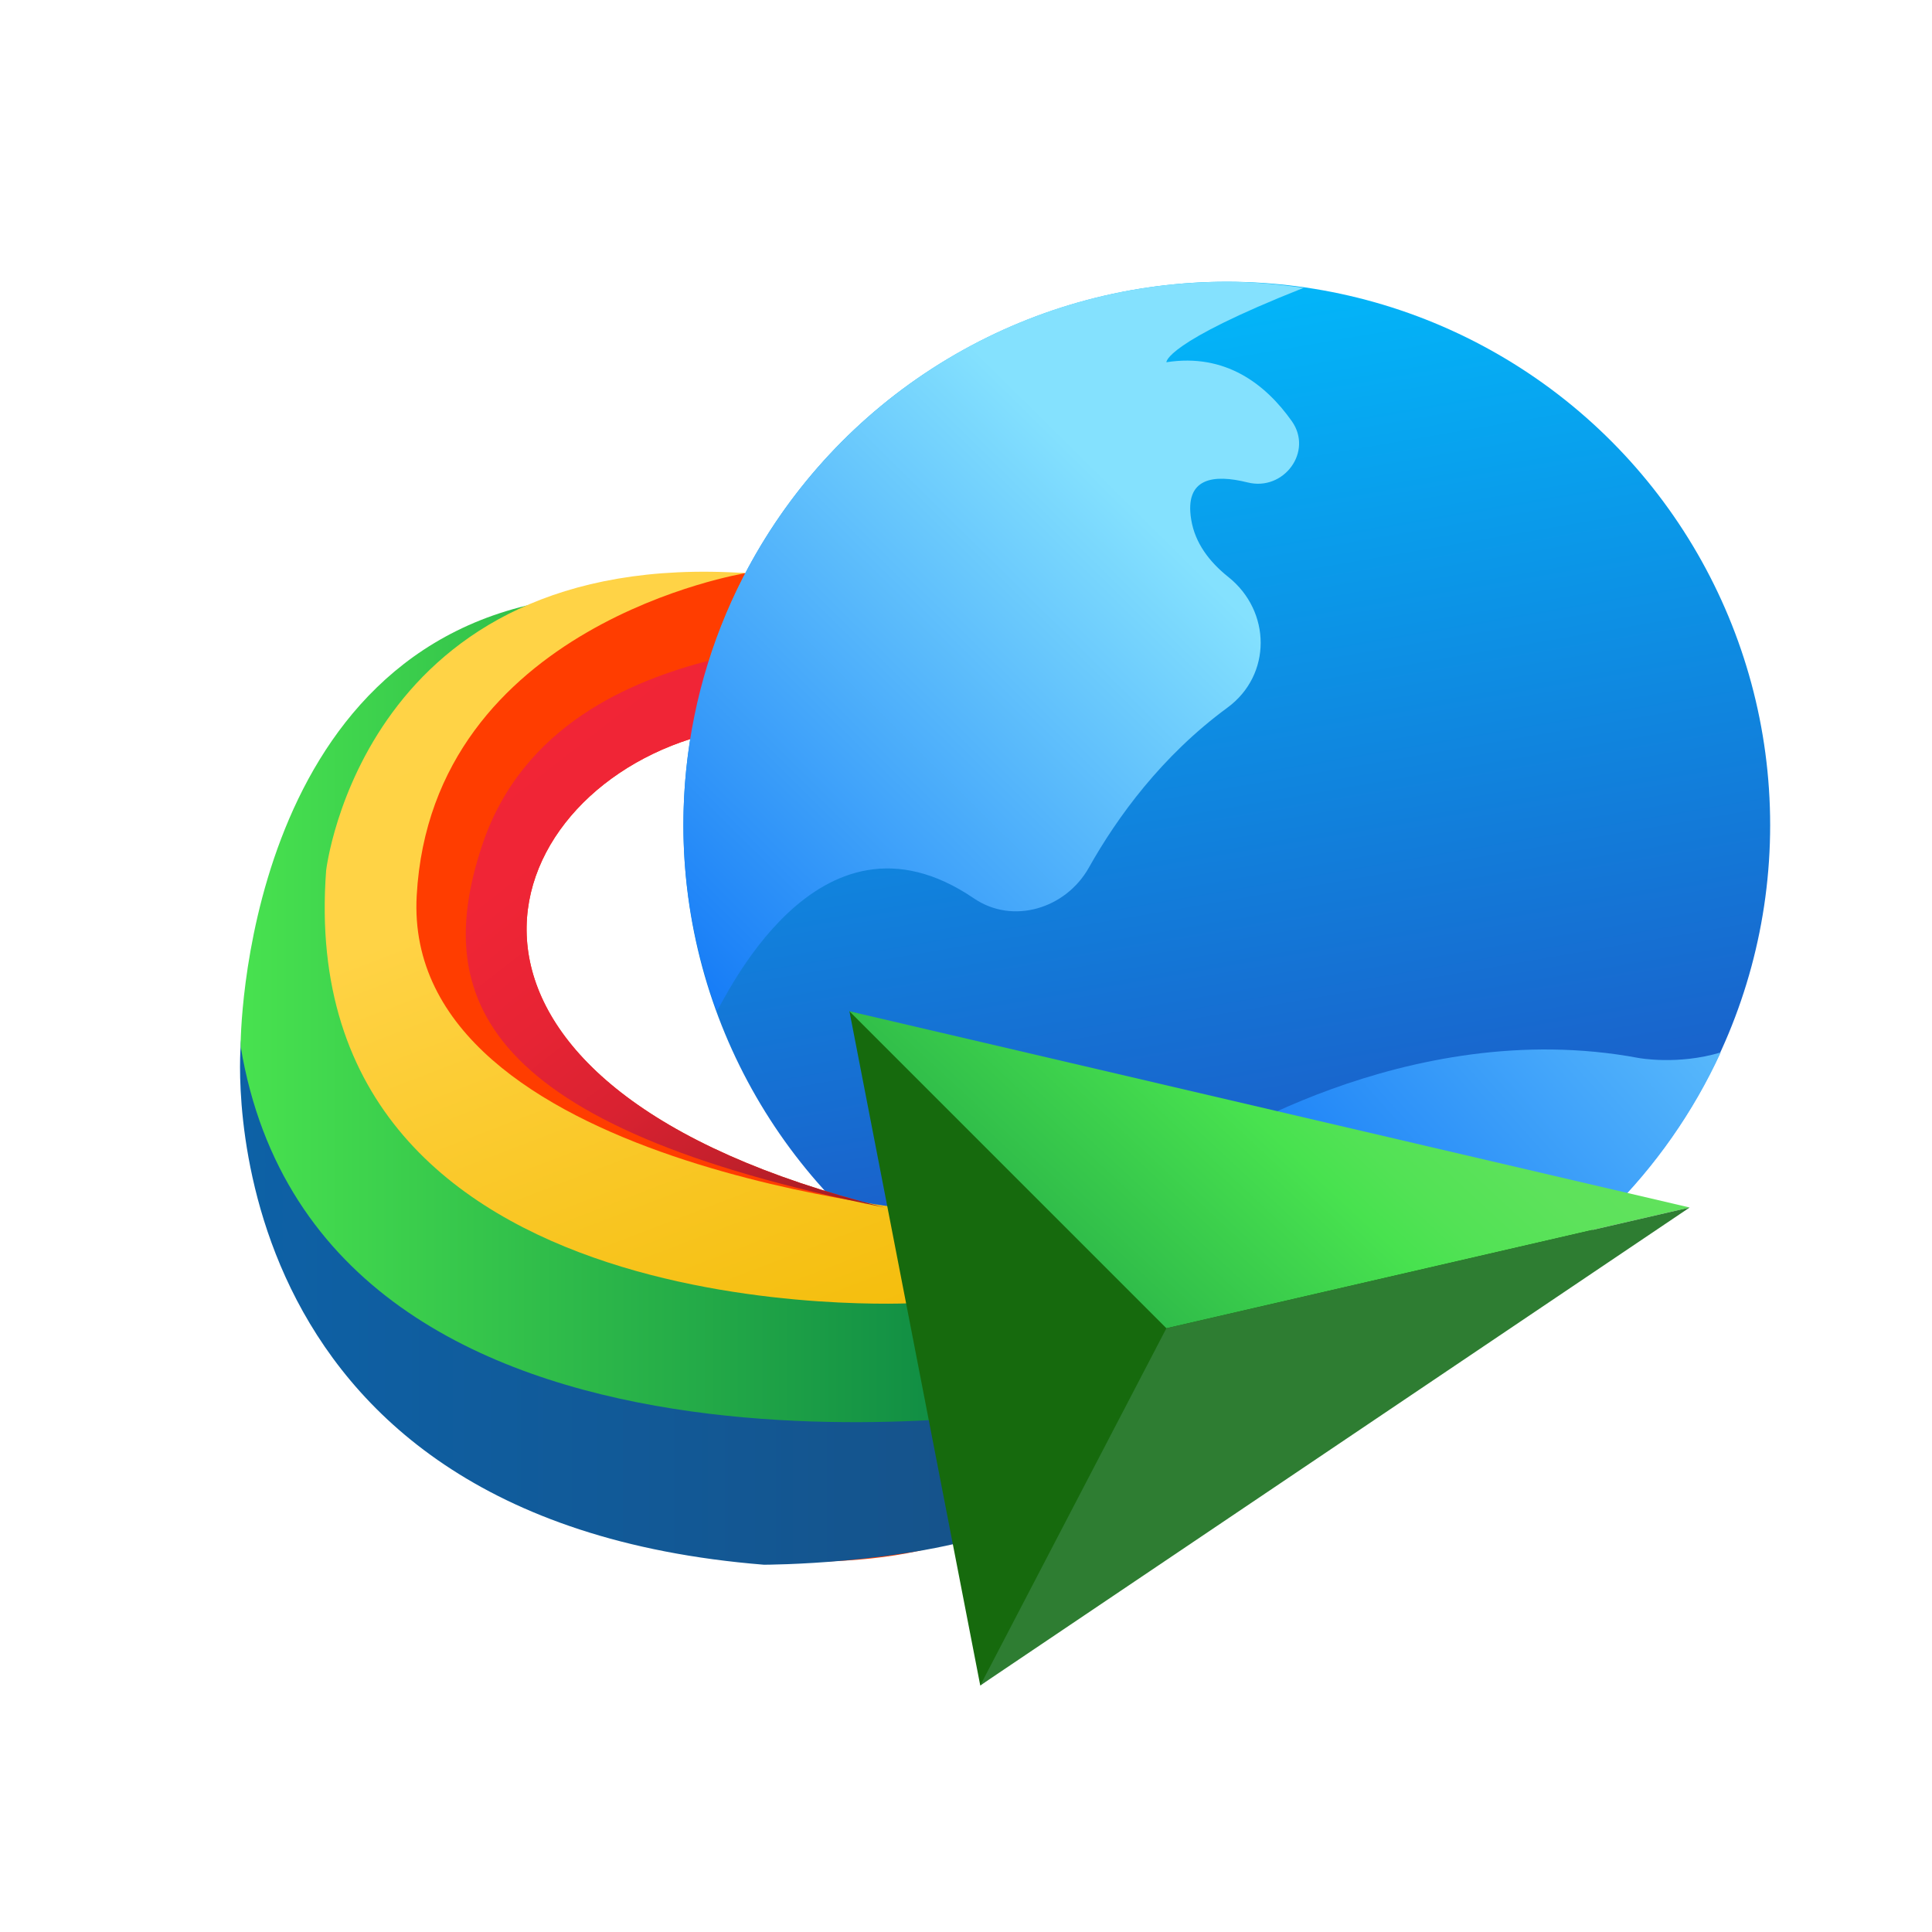 <svg xmlns="http://www.w3.org/2000/svg"  viewBox="0 0 48 48" width="240px" height="240px"><linearGradient id="TkEd3NHq6vM6AskF8Tvd8a" x1="27.884" x2="32.384" y1="43.849" y2="17.711" gradientTransform="matrix(1 0 0 -1 0 49.276)" gradientUnits="userSpaceOnUse"><stop offset="0" stop-color="#00bffe"/><stop offset="1" stop-color="#1d55c4"/></linearGradient><circle cx="30.479" cy="20.5" r="13.5" fill="url(#TkEd3NHq6vM6AskF8Tvd8a)"/><path fill="#ff3d00" d="M21.979,30c-12-3-10-10-4.814-11.644c0.234-1.464,0.695-2.85,1.359-4.117 c-2.375,0.024-12.31,0.809-12.42,12.011C5.979,39,20.729,40,24.354,38L21.979,30z"/><linearGradient id="TkEd3NHq6vM6AskF8Tvd8b" x1="5.963" x2="24.979" y1="17.427" y2="17.427" gradientTransform="matrix(1 0 0 -1 0 49.276)" gradientUnits="userSpaceOnUse"><stop offset="0" stop-color="#0d61a6"/><stop offset="1" stop-color="#165289"/></linearGradient><path fill="url(#TkEd3NHq6vM6AskF8Tvd8b)" d="M5.979,26c0,0-1,11.75,13,12.875 c0,0,3.5,0,6-0.875l-2.125-4.625L7.727,24.971C6.943,24.536,5.979,25.103,5.979,26L5.979,26z"/><linearGradient id="TkEd3NHq6vM6AskF8Tvd8c" x1="5.979" x2="25.979" y1="24.171" y2="24.171" gradientTransform="matrix(1 0 0 -1 0 49.276)" gradientUnits="userSpaceOnUse"><stop offset="0" stop-color="#48e24f"/><stop offset="1" stop-color="#088042"/></linearGradient><path fill="url(#TkEd3NHq6vM6AskF8Tvd8c)" d="M25.979,35c0,0-18,3-20-9 c-0.008-0.051,0.021-10.003,8-11.125l-4.5,5.25L9.979,27c0,0,7.75,4.5,12.875,4.75L25.979,35z"/><linearGradient id="TkEd3NHq6vM6AskF8Tvd8d" x1="8.826" x2="19.968" y1="41.601" y2="12.575" gradientTransform="matrix(1 0 0 -1 0 49.276)" gradientUnits="userSpaceOnUse"><stop offset="0" stop-color="#ffd447"/><stop offset=".482" stop-color="#ffd345"/><stop offset="1" stop-color="#f2b900"/></linearGradient><path fill="url(#TkEd3NHq6vM6AskF8Tvd8d)" d="M18.524,14.239 c0,0-7.796,1.261-8.171,8.011s13,7.875,13,7.875l-0.625,2.25c0,0-15.5,0.875-14.625-10.75C8.104,21.625,9.024,13.614,18.524,14.239 z"/><linearGradient id="TkEd3NHq6vM6AskF8Tvd8e" x1="10.829" x2="23.165" y1="33.572" y2="17.728" gradientTransform="matrix(1 0 0 -1 0 49.276)" gradientUnits="userSpaceOnUse"><stop offset="0" stop-color="#f22537"/><stop offset=".293" stop-color="#f02536"/><stop offset=".465" stop-color="#e72434"/><stop offset=".605" stop-color="#d92231"/><stop offset=".729" stop-color="#c5202c"/><stop offset=".841" stop-color="#ab1e25"/><stop offset=".944" stop-color="#8c1a1d"/><stop offset="1" stop-color="#7a1818"/></linearGradient><path fill="url(#TkEd3NHq6vM6AskF8Tvd8e)" d="M17.165,18.356 c0.107-0.668,0.267-1.317,0.465-1.948C15.713,16.904,12.979,18,11.979,21c-1.267,3.802,0,7,10,9C9.979,27,11.979,20,17.165,18.356z"/><linearGradient id="TkEd3NHq6vM6AskF8Tvd8f" x1="27.936" x2="16.561" y1="36.954" y2="25.451" gradientTransform="matrix(1 0 0 -1 0 49.276)" gradientUnits="userSpaceOnUse"><stop offset="0" stop-color="#84e1fe"/><stop offset="1" stop-color="#167cf7"/></linearGradient><path fill="url(#TkEd3NHq6vM6AskF8Tvd8f)" d="M32.39,7.151 C31.764,7.062,31.129,7,30.479,7c-7.456,0-13.5,6.044-13.5,13.5c0,1.624,0.302,3.174,0.827,4.616 c0.127-0.086,2.461-5.47,6.392-2.795c0.966,0.657,2.281,0.255,2.854-0.764c0.707-1.258,1.811-2.777,3.445-3.977 c1.102-0.81,1.089-2.394,0.019-3.246c-0.473-0.377-0.825-0.844-0.92-1.419c-0.175-1.05,0.555-1.14,1.4-0.929 c0.9,0.225,1.634-0.766,1.098-1.523C31.443,9.544,30.447,8.77,28.979,9C28.979,9,28.922,8.523,32.39,7.151z"/><linearGradient id="TkEd3NHq6vM6AskF8Tvd8g" x1="46.406" x2="32.618" y1="30.176" y2="17.857" gradientTransform="matrix(1 0 0 -1 0 49.276)" gradientUnits="userSpaceOnUse"><stop offset="0" stop-color="#84e1fe"/><stop offset="1" stop-color="#167cf7"/></linearGradient><path fill="url(#TkEd3NHq6vM6AskF8Tvd8g)" d="M40.71,26.285 c-5.798-1.085-10.915,2.362-10.915,2.362l6.193,4.203c2.99-1.338,5.398-3.728,6.763-6.703C41.686,26.468,40.71,26.285,40.71,26.285 z"/><polygon fill="#166a0d" points="24.354,41.875 21.104,25.125 39.979,30.25"/><linearGradient id="TkEd3NHq6vM6AskF8Tvd8h" x1="35.376" x2="22.291" y1="25.847" y2="11.74" gradientTransform="matrix(1 0 0 -1 0 49.276)" gradientUnits="userSpaceOnUse"><stop offset="0" stop-color="#61e25d"/><stop offset=".128" stop-color="#5de25b"/><stop offset=".244" stop-color="#52e255"/><stop offset=".313" stop-color="#48e24f"/><stop offset=".623" stop-color="#2db849"/><stop offset="1" stop-color="#088042"/></linearGradient><polygon fill="url(#TkEd3NHq6vM6AskF8Tvd8h)" points="21.104,25.125 28.979,33 41.979,30"/><polygon fill="#2e7d32" points="24.354,41.875 28.979,33 41.979,30"/></svg>